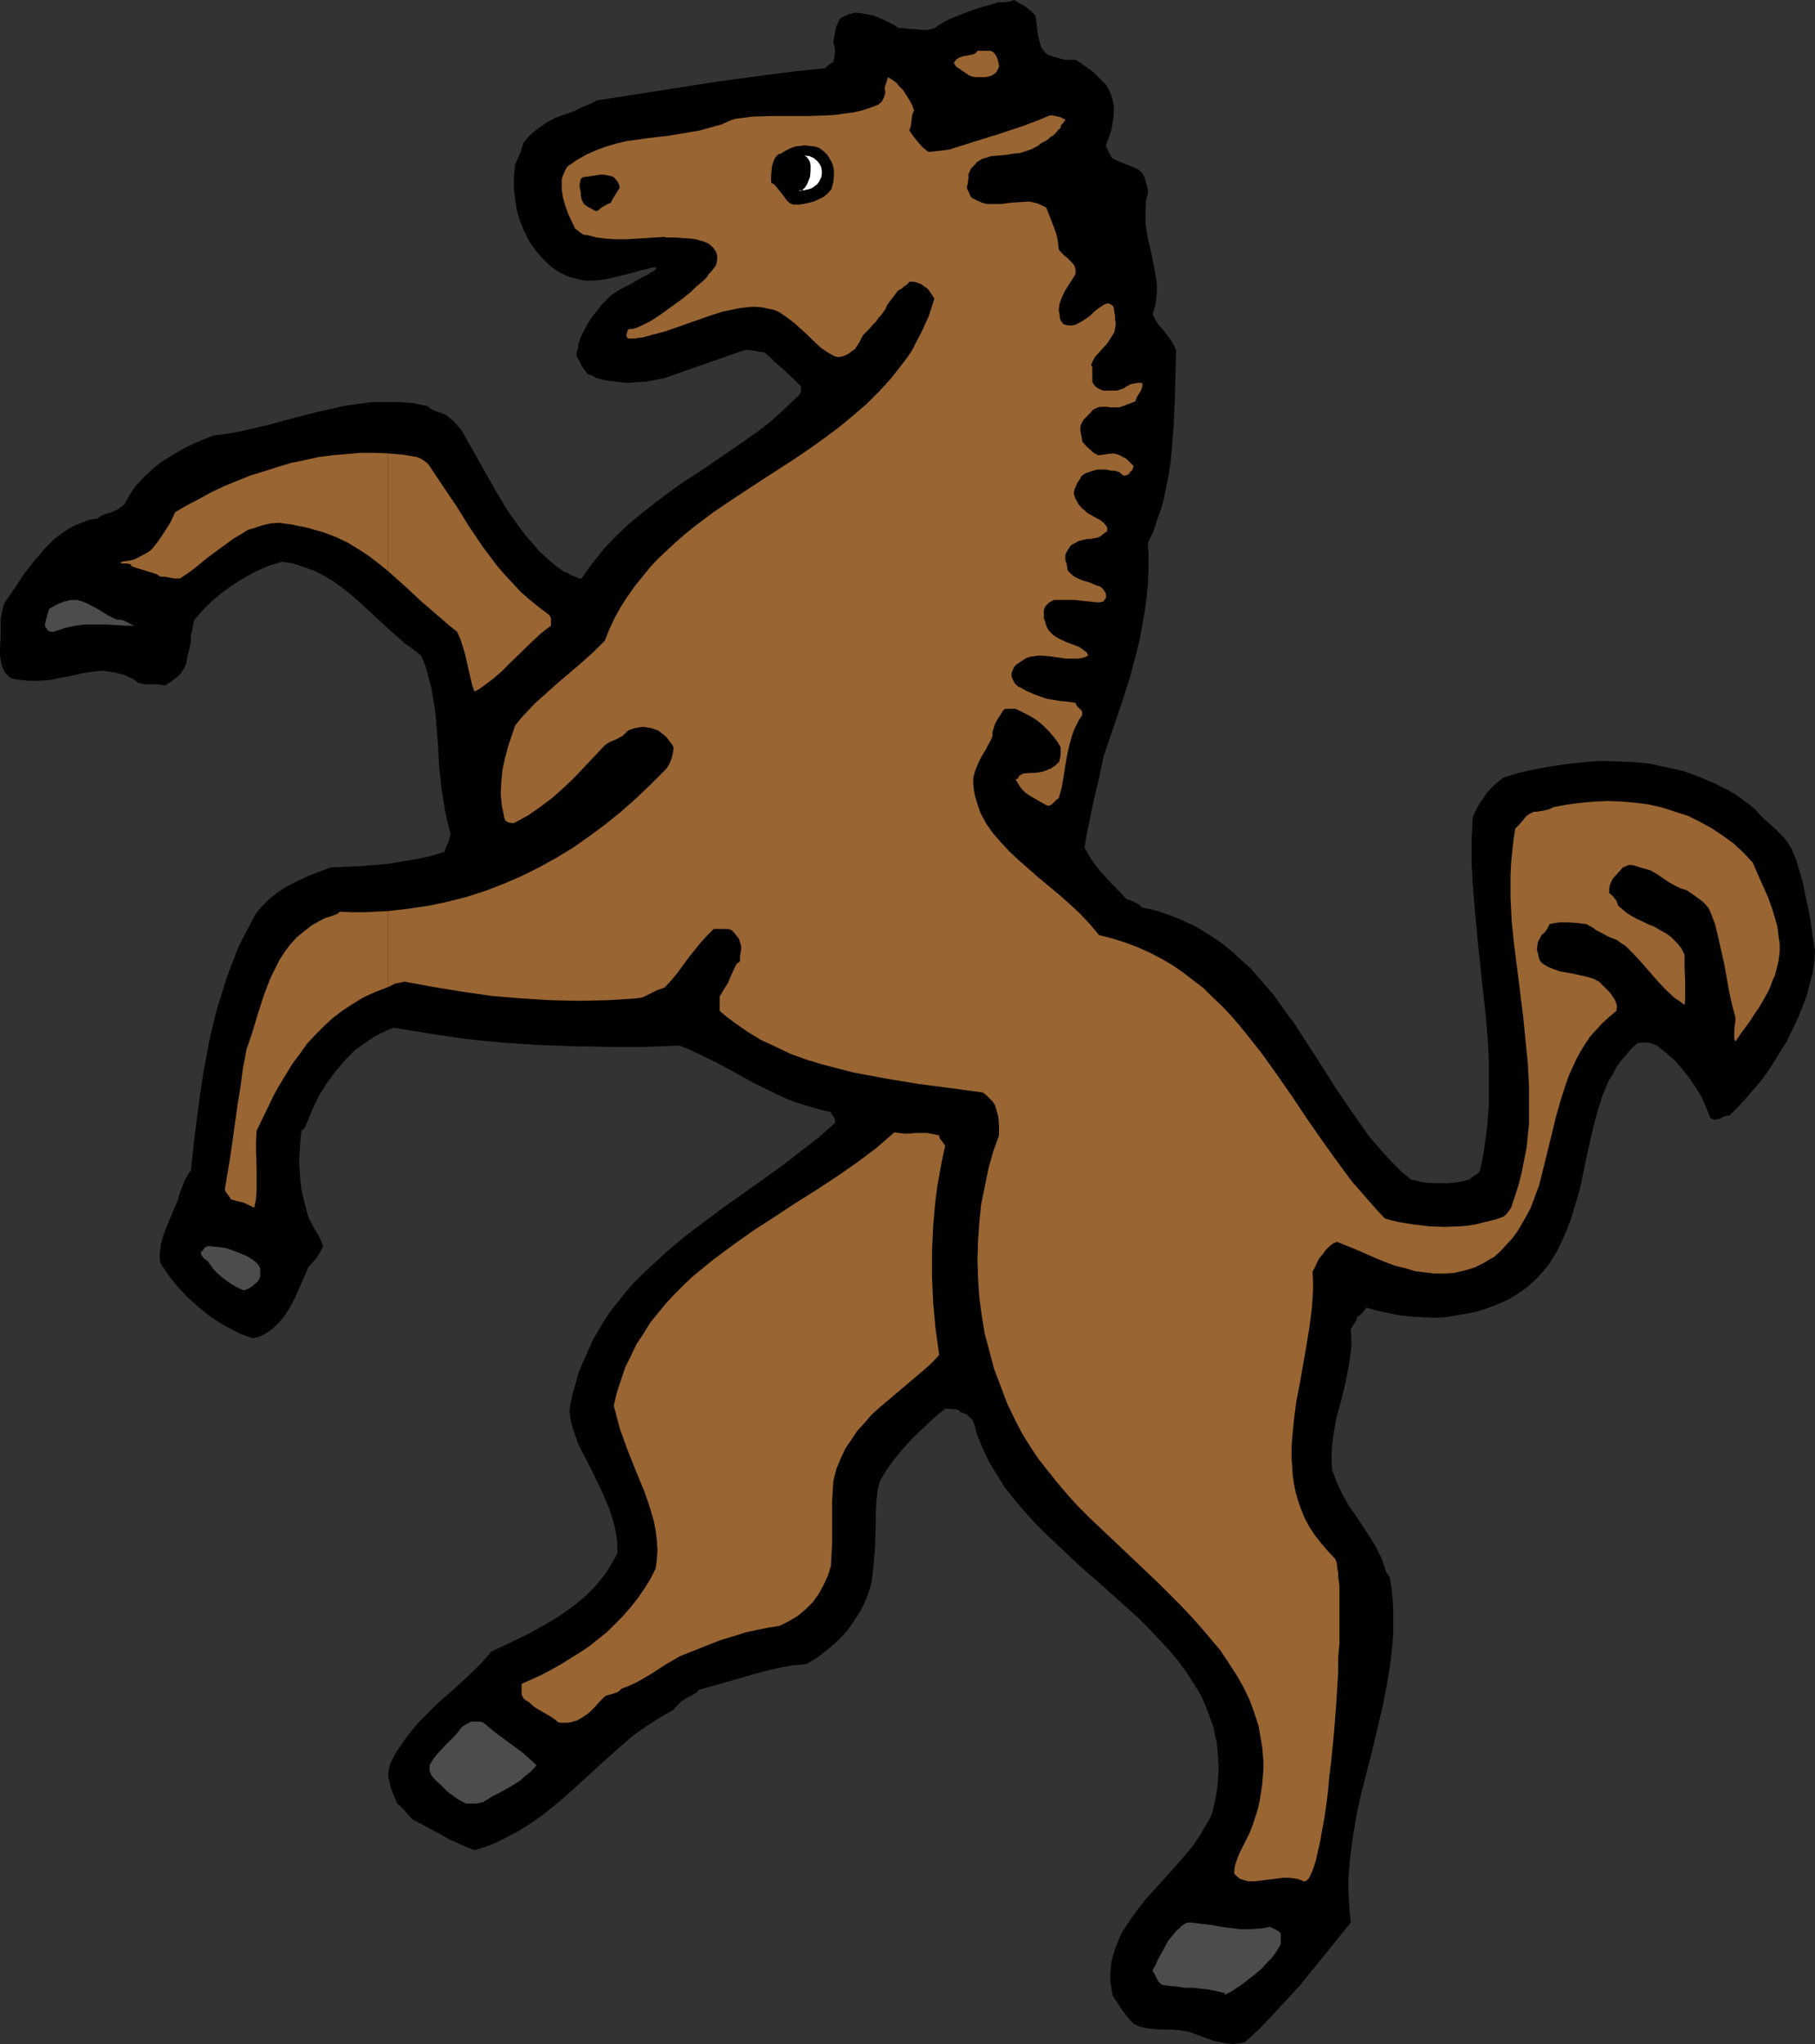 <?xml version="1.0" encoding="UTF-8" standalone="no"?>
<svg
   version="1.0"
   width="129.724mm"
   height="146.071mm"
   id="svg18"
   sodipodi:docname="Horse - Rampant 3.wmf"
   xmlns:inkscape="http://www.inkscape.org/namespaces/inkscape"
   xmlns:sodipodi="http://sodipodi.sourceforge.net/DTD/sodipodi-0.dtd"
   xmlns="http://www.w3.org/2000/svg"
   xmlns:svg="http://www.w3.org/2000/svg">
  <rect width="100%" height="100%" fill="#333333" stroke="none"/>
  <sodipodi:namedview
     id="namedview18"
     pagecolor="#ffffff"
     bordercolor="#000000"
     borderopacity="0.25"
     inkscape:showpageshadow="2"
     inkscape:pageopacity="0.0"
     inkscape:pagecheckerboard="0"
     inkscape:deskcolor="#d1d1d1"
     inkscape:document-units="mm" />
  <defs
     id="defs1">
    <pattern
       id="WMFhbasepattern"
       patternUnits="userSpaceOnUse"
       width="6"
       height="6"
       x="0"
       y="0" />
  </defs>
  <path
     style="fill:#000000;fill-opacity:1;fill-rule:evenodd;stroke:none"
     d="m 0.162,169.001 v 1.616 1.454 L 0,175.14 v 1.616 l 0.162,1.454 0.323,1.616 0.808,1.777 0.808,0.808 0.646,0.646 0.808,0.323 h 0.485 l 0.646,0.162 1.454,0.162 1.454,0.162 h 2.909 l 2.909,-0.162 2.909,-0.646 2.747,-0.485 2.747,-0.646 3.07,-0.485 2.909,-0.323 0.97,0.162 0.97,0.162 1.293,0.162 0.485,0.162 0.646,0.162 1.293,0.323 1.454,0.646 1.293,0.646 1.293,0.969 0.97,0.162 0.808,0.162 h 1.778 1.616 l 0.97,0.162 0.97,0.162 1.939,-1.293 1.616,-1.293 0.808,-0.808 0.485,-0.808 0.485,-0.808 0.323,-0.808 0.162,-0.808 0.162,-0.969 0.485,-2.1 0.485,-2.1 v -1.131 -0.969 l 0.162,-0.323 0.162,-0.323 0.162,-0.969 0.162,-1.131 0.323,-1.131 2.262,-2.585 2.424,-2.424 2.747,-2.262 2.909,-2.1 3.07,-1.939 3.232,-1.777 3.394,-1.454 3.555,-1.131 3.07,0.485 2.909,0.969 2.747,0.969 2.586,1.293 2.424,1.454 2.262,1.616 2.262,1.777 2.101,1.777 4.202,3.878 4.202,3.878 4.363,3.878 2.262,1.616 2.262,1.777 1.131,2.747 0.808,2.908 0.808,2.908 0.485,3.07 0.485,2.908 0.323,3.07 0.485,5.978 0.323,6.14 0.646,6.14 0.485,3.07 0.485,3.07 0.646,2.908 0.808,3.07 v 0.323 l -0.162,0.485 -0.323,1.454 -0.646,1.293 -0.485,1.454 -3.717,1.131 -3.717,0.808 -3.878,0.646 -3.878,0.646 -3.717,0.323 -3.878,0.323 -4.04,0.162 -3.878,0.162 -5.979,2.262 -2.747,1.293 -2.909,1.454 -2.586,1.616 -2.424,1.939 -1.131,1.131 -0.97,0.969 -1.131,1.293 -0.808,1.293 -2.101,4.039 -2.101,4.039 -1.616,4.201 -1.616,4.201 -1.293,4.201 -1.293,4.201 -1.131,4.362 -0.97,4.201 -0.808,4.362 -0.808,4.362 -1.293,8.725 -1.131,8.886 -0.97,8.886 -0.485,0.646 -0.323,0.485 -0.808,1.454 -0.646,1.616 -0.646,1.616 -0.646,2.262 -0.97,2.262 -0.97,2.262 -0.97,2.424 -0.97,2.424 -0.646,2.424 -0.162,1.293 -0.162,1.131 v 1.293 l 0.162,1.293 2.101,3.231 2.586,3.231 2.747,2.908 3.07,2.747 3.232,2.585 1.778,1.131 1.778,1.131 1.939,0.969 1.778,0.969 1.939,0.808 1.939,0.646 1.616,-0.323 1.454,-0.646 1.293,-0.808 1.293,-0.969 0.97,-0.969 1.131,-1.131 0.97,-1.293 0.97,-1.454 1.616,-2.908 1.293,-2.908 1.293,-2.908 1.131,-2.747 1.131,-1.293 1.293,-1.454 0.808,-1.454 0.485,-0.808 0.323,-0.808 -0.485,-1.293 -0.485,-1.131 -1.454,-2.424 -1.293,-2.424 -0.485,-1.293 -0.323,-1.293 -0.646,-2.585 -0.646,-2.585 -0.323,-2.747 -0.162,-2.585 -0.162,-2.747 0.162,-2.747 0.162,-2.585 0.323,-2.747 0.646,-0.485 0.323,-0.485 0.646,-1.454 0.646,-1.616 0.646,-1.616 1.778,-3.716 2.101,-3.393 2.424,-3.231 2.586,-3.07 1.293,-1.293 1.454,-1.454 1.616,-1.131 1.616,-1.131 1.616,-1.131 1.778,-0.969 1.778,-0.808 1.939,-0.808 9.858,1.616 9.858,1.454 9.696,0.969 9.858,0.646 9.534,0.323 9.534,0.162 h 9.534 l 9.373,-0.323 2.424,0.969 2.424,1.131 5.01,2.424 4.848,2.585 4.848,2.747 5.01,2.424 2.586,1.293 2.586,1.131 2.747,0.969 2.747,0.808 2.747,0.808 2.909,0.646 v 0.323 l 0.162,0.162 0.162,0.323 0.323,0.323 0.323,0.646 0.162,0.485 v 0.646 l -4.525,4.039 -4.848,3.716 -5.01,3.878 -5.171,3.716 -10.504,7.432 -5.171,3.878 -5.171,3.878 -4.848,4.039 -4.686,4.362 -2.262,2.1 -2.262,2.262 -2.101,2.424 -1.939,2.424 -1.939,2.424 -1.778,2.585 -1.616,2.747 -1.616,2.747 -1.293,2.908 -1.293,2.908 -1.293,3.07 -0.808,3.07 -0.646,2.1 -0.485,1.939 -0.323,1.616 -0.162,1.616 0.162,1.616 0.323,1.616 0.485,1.616 0.646,1.939 0.646,1.777 0.808,1.777 1.939,3.716 1.939,3.878 1.939,4.039 1.778,4.201 0.646,1.939 0.646,2.1 0.485,2.1 0.323,2.1 0.162,1.939 v 2.1 l -1.454,2.585 -1.454,2.424 -1.778,2.262 -1.778,2.1 -1.939,1.939 -2.101,1.777 -2.101,1.616 -2.262,1.616 -2.262,1.454 -2.424,1.454 -4.686,2.585 -5.01,2.424 -4.848,2.262 -1.616,1.939 -1.616,1.777 -3.717,3.555 -3.717,3.393 -3.717,3.231 -3.555,3.555 -1.778,1.777 -1.616,1.939 -1.616,2.1 -1.454,2.1 -1.454,2.1 -1.293,2.585 -0.323,1.131 -0.323,1.293 v 1.293 l 0.323,1.454 0.323,1.454 0.646,1.616 1.131,2.747 0.808,0.646 0.646,0.646 1.131,1.293 0.808,0.969 0.646,0.646 0.485,0.323 1.939,0.969 1.778,0.969 3.878,2.1 1.939,1.131 2.262,0.969 2.101,0.969 2.424,0.969 2.101,-0.646 1.939,-0.646 1.939,-0.808 1.939,-0.969 3.717,-1.939 3.394,-2.1 3.232,-2.262 3.232,-2.585 3.07,-2.585 3.07,-2.747 5.979,-5.493 3.07,-2.747 3.07,-2.747 3.232,-2.747 3.394,-2.424 3.555,-2.262 3.878,-2.262 0.97,-1.131 0.97,-0.969 0.97,-0.646 0.97,-0.646 0.485,-0.162 0.323,-0.162 0.808,-0.485 0.808,-0.485 0.485,-0.646 7.434,-2.1 7.272,-2.1 3.555,-0.969 3.555,-0.808 3.555,-0.646 3.555,-0.323 1.778,-0.969 1.778,-1.131 1.616,-1.293 1.616,-1.293 1.616,-1.454 1.454,-1.454 1.454,-1.616 1.293,-1.777 1.131,-1.777 1.131,-1.777 0.97,-1.939 0.808,-1.939 0.646,-1.939 0.485,-1.939 0.323,-2.262 0.162,-1.939 0.323,-3.231 0.162,-2.908 0.162,-5.978 v -2.747 l 0.162,-2.747 0.323,-2.747 0.646,-2.585 1.616,-2.747 1.939,-2.747 2.101,-2.585 2.262,-2.585 2.424,-2.424 2.424,-2.262 2.424,-2.262 2.424,-1.939 h 1.454 l 1.131,0.162 h 0.485 l 0.485,0.162 0.323,0.323 0.323,0.323 h 0.162 l 0.323,0.162 0.485,0.162 0.485,0.162 0.97,0.808 0.485,0.485 0.485,0.646 1.131,3.878 1.454,3.554 1.778,3.716 2.101,3.393 2.101,3.393 2.586,3.231 2.586,3.07 2.747,3.07 2.909,2.908 3.07,2.908 6.141,5.816 6.302,5.493 6.302,5.655 3.07,2.747 2.909,2.908 2.747,2.908 2.747,2.908 2.586,3.07 2.262,3.07 2.101,3.231 1.939,3.231 1.454,3.393 1.293,3.554 0.646,1.777 0.323,1.939 0.485,1.777 0.162,1.939 0.162,1.939 0.162,2.1 v 2.1 l -0.162,1.939 -0.162,2.262 -0.323,2.1 -0.485,2.262 -0.485,2.262 -0.646,1.616 -0.97,1.616 -1.778,3.07 -2.101,3.07 -2.424,2.908 -5.01,5.655 -5.01,5.493 -2.262,2.908 -2.101,2.908 -1.939,2.908 -0.808,1.616 -0.646,1.616 -0.646,1.616 -0.485,1.616 -0.485,1.777 -0.162,1.777 -0.162,1.777 v 1.777 l 0.323,1.939 0.323,1.939 1.131,1.777 1.293,1.939 1.454,1.939 0.808,0.969 0.97,0.969 0.97,0.485 0.808,0.323 2.101,0.485 1.939,0.162 2.101,0.162 h 2.262 l 2.101,0.162 2.262,0.323 1.131,0.323 1.131,0.485 3.232,1.131 1.616,0.646 1.778,0.323 1.616,0.323 1.778,0.162 1.616,-0.162 1.616,-0.323 3.878,-3.554 3.555,-3.716 3.717,-4.039 3.717,-4.039 6.949,-8.563 6.787,-8.402 -0.323,-3.07 -0.162,-2.908 -0.162,-3.07 v -2.908 l 0.485,-5.816 0.808,-5.816 0.97,-5.816 1.293,-5.816 2.909,-11.31 2.747,-11.633 1.131,-5.816 0.97,-5.816 0.646,-5.816 0.162,-2.908 v -2.908 -3.07 l -0.162,-2.908 -0.323,-3.07 -0.485,-2.908 -0.323,-0.323 -0.323,-0.485 -0.323,-0.485 -0.162,-0.646 -0.485,-1.454 -0.646,-1.777 -1.454,-2.908 -1.778,-2.908 -3.717,-5.655 -1.939,-2.747 -1.616,-2.908 -1.454,-3.07 -0.646,-1.777 -0.646,-1.616 -0.162,-2.424 v -2.424 l 0.162,-2.262 0.323,-2.424 0.808,-4.685 1.293,-4.685 1.131,-4.685 0.97,-4.847 0.323,-2.424 0.323,-2.424 v -2.424 l -0.162,-2.424 0.808,-1.293 0.646,-0.969 0.162,-0.485 v -0.323 l 0.162,-0.323 v 0 l 0.808,-0.485 0.646,-0.646 0.485,-0.646 0.485,-0.646 2.909,0.808 3.07,0.646 3.07,0.646 3.07,0.323 3.07,0.162 3.07,0.162 3.07,-0.162 2.909,-0.485 3.07,-0.485 2.909,-0.646 2.909,-0.969 2.909,-1.131 2.747,-1.293 2.586,-1.616 2.424,-1.777 2.262,-2.1 1.616,-1.777 1.454,-1.777 1.293,-1.939 1.131,-1.939 0.97,-1.939 0.97,-2.1 0.808,-1.939 0.808,-2.1 1.293,-4.201 1.293,-4.362 1.778,-8.563 0.97,-4.362 0.97,-4.201 1.131,-4.201 1.293,-4.039 0.808,-1.939 0.808,-1.939 1.131,-1.777 0.97,-1.939 1.131,-1.616 1.454,-1.616 1.454,-1.777 1.616,-1.454 0.808,-0.162 h 0.808 1.454 l 1.131,0.323 1.131,0.485 2.424,1.939 2.424,2.1 1.939,2.262 1.939,2.424 1.616,2.424 1.616,2.585 1.293,2.908 1.131,2.908 0.646,0.323 0.646,0.162 0.646,-0.162 0.646,-0.162 1.293,-0.646 0.646,-0.162 h 0.646 l 2.101,-2.1 1.939,-2.1 2.101,-2.424 2.101,-2.424 1.939,-2.585 1.778,-2.747 1.778,-2.908 1.778,-2.747 1.454,-3.07 1.454,-3.07 1.293,-3.07 1.131,-3.07 0.808,-3.07 0.808,-3.07 0.485,-3.231 0.162,-3.07 -0.646,-3.716 -0.485,-3.716 -0.646,-3.716 -0.808,-3.554 -0.646,-3.393 -0.97,-3.231 -0.97,-3.231 -1.293,-3.07 -0.97,-1.454 -0.97,-1.293 -1.131,-1.131 -1.293,-1.293 -2.747,-2.424 -1.293,-1.293 -1.293,-1.454 -1.778,-1.454 -1.778,-1.293 -1.778,-1.293 -1.939,-1.131 -1.939,-0.969 -1.939,-0.969 -4.202,-1.777 -4.04,-1.454 -4.363,-0.969 -4.363,-0.969 -4.525,-0.485 -4.363,-0.162 -4.525,-0.162 -4.525,0.323 -4.525,0.485 -4.363,0.646 -4.525,0.808 -4.363,0.969 -4.202,1.293 -1.616,1.293 -1.454,1.293 -1.293,1.454 -0.97,1.454 -0.97,1.293 -0.808,1.454 -0.646,1.293 -0.485,1.293 -0.323,6.14 v 5.978 l 0.323,5.978 0.485,5.978 1.131,11.956 1.293,11.956 0.646,5.978 0.485,5.816 0.323,5.978 v 5.978 5.816 l -0.485,5.978 -0.808,5.978 -0.485,2.908 -0.646,2.908 -0.323,0.485 -0.323,0.323 -0.808,0.485 -0.646,0.485 -0.808,0.646 -1.939,0.485 -1.939,0.323 -1.939,0.162 h -1.939 -1.778 l -2.101,-0.162 -1.939,-0.323 -2.101,-0.485 -2.586,-2.1 -2.262,-2.262 -2.262,-2.424 -4.202,-4.847 -1.939,-2.747 -3.717,-5.332 -3.717,-5.493 -3.555,-5.655 -3.555,-5.493 -3.555,-5.493 -3.878,-5.332 -1.939,-2.747 -2.101,-2.424 -2.101,-2.424 -2.101,-2.424 -2.424,-2.1 -2.424,-2.262 -2.586,-2.1 -2.586,-1.777 -2.747,-1.777 -2.909,-1.616 -3.232,-1.454 -3.232,-1.293 -3.394,-1.131 -3.717,-0.808 -0.646,-0.646 -0.808,-0.485 -0.646,-0.323 -0.646,-0.323 -0.485,-0.162 -0.485,-0.162 -0.323,-0.162 h -0.162 l -1.939,-2.1 -1.939,-1.939 -1.616,-1.777 -1.616,-1.777 -1.293,-1.616 -1.131,-1.616 -0.97,-1.616 -0.808,-1.454 0.485,-3.07 0.646,-3.07 1.293,-6.301 1.454,-6.14 0.646,-3.07 0.646,-3.07 2.424,-7.109 2.424,-7.109 2.262,-7.109 1.939,-7.271 0.808,-3.554 0.646,-3.716 0.646,-3.555 0.485,-3.716 0.323,-3.555 0.162,-3.716 v -3.554 l -0.162,-3.716 1.454,-2.908 0.97,-3.07 1.131,-3.07 0.808,-3.07 0.646,-3.231 0.646,-3.231 0.485,-3.231 0.323,-3.393 0.485,-6.463 0.323,-6.786 0.162,-6.624 0.162,-6.786 -0.485,-1.293 -0.646,-1.131 -1.778,-2.424 -1.939,-2.262 -0.808,-1.293 -0.646,-1.454 0.646,-2.1 0.323,-1.939 0.162,-2.1 v -1.939 l -0.323,-2.1 -0.323,-1.939 -0.808,-4.039 -0.97,-4.201 -0.323,-1.939 -0.323,-2.1 v -2.1 -2.1 l 0.162,-2.1 0.485,-2.1 V 51.379 l -0.162,-0.646 -0.323,-1.454 -0.485,-1.454 -0.323,-0.646 -0.323,-0.485 -0.808,-0.808 -0.97,-0.485 -1.939,-0.808 -2.101,-0.808 -1.131,-0.485 -0.97,-0.485 -0.162,-0.162 -0.162,-0.323 -0.323,-0.485 -0.323,-0.485 -0.485,-1.131 -0.323,-0.485 v -0.646 l 0.808,-2.1 0.646,-2.1 0.323,-1.939 0.323,-2.1 v -1.939 l -0.323,-1.939 -0.646,-1.939 -0.485,-0.969 -0.646,-1.131 -0.808,-0.808 -0.808,-0.808 -1.939,-1.939 -2.262,-1.616 -1.131,-0.808 -1.293,-0.808 h -2.747 l -1.454,-0.323 -1.616,-0.485 -1.454,-0.485 -0.808,-0.485 -0.485,-0.646 -0.646,-0.808 -0.323,-0.969 -0.323,-1.293 -0.323,-1.131 -0.323,-2.747 -0.162,-1.293 -0.162,-1.293 -1.293,-1.293 -1.454,-1.131 -1.454,-0.808 L 273.912,0 l -0.808,0.323 -0.808,0.162 -1.454,0.162 h -1.454 l -0.646,0.323 -0.646,0.162 -1.778,0.485 -1.778,0.485 -1.939,0.646 -2.101,0.808 -1.939,0.808 -2.101,0.808 -2.101,1.131 -1.939,1.293 -1.131,0.323 -1.131,0.162 h -1.293 l -1.293,-0.162 -2.424,-0.162 -1.131,-0.162 h -1.293 l -1.131,-0.808 -1.293,-0.646 -1.293,-0.646 -1.454,-0.646 -1.616,-0.646 -1.616,-0.323 -1.778,-0.323 -1.616,-0.162 -0.485,0.162 -0.485,0.162 h -0.485 l -0.323,0.162 v 0 0 l -0.162,0.162 -0.323,0.162 h -0.323 l -0.485,0.323 -0.485,0.162 -0.646,0.646 -0.323,0.808 -0.323,0.646 -0.323,0.808 -0.323,1.939 -0.162,0.969 -0.162,1.131 0.162,0.323 0.162,0.485 0.162,1.293 -0.162,1.454 -0.323,1.616 -0.485,0.162 -0.646,0.485 -0.646,0.485 -0.485,0.485 -7.757,0.808 -7.757,0.969 -15.352,2.1 -15.352,2.424 -15.514,2.424 -0.485,0.323 -0.646,0.323 -1.454,0.646 -1.616,0.646 -0.646,0.323 -0.808,0.485 -1.778,0.646 -1.939,0.646 -1.778,0.646 -1.778,0.969 -1.778,1.131 -1.778,1.293 -1.778,1.616 -1.454,1.777 -0.808,2.585 -0.323,0.646 -0.323,0.808 -0.323,0.808 -0.485,0.969 -0.323,3.07 v 3.231 l 0.323,3.07 0.485,2.908 0.808,2.908 1.131,2.747 1.293,2.585 1.616,2.424 1.778,2.1 1.939,1.939 0.97,0.808 1.131,0.808 1.131,0.646 1.293,0.646 1.131,0.485 1.293,0.323 1.293,0.323 1.454,0.323 h 1.293 1.454 l 1.454,-0.162 1.454,-0.162 4.04,-0.969 1.939,-0.485 1.939,-0.485 1.616,-0.485 1.454,-0.323 1.131,-0.323 0.97,-0.162 h 0.485 l 0.162,0.162 v 0 0.162 l -0.162,0.162 -0.323,0.323 -0.485,0.323 -0.646,0.323 -0.646,0.485 -0.97,0.485 -0.97,0.485 -1.131,0.646 -1.293,0.808 -1.616,0.808 -1.616,0.808 -0.97,0.646 -0.97,0.646 -0.97,0.808 -0.97,0.969 -1.131,1.131 -0.808,1.131 -1.939,2.424 -1.616,2.747 -0.646,1.293 -0.646,1.454 -0.485,1.293 -0.162,1.293 -0.323,1.131 v 1.131 l 0.808,1.293 0.485,1.131 0.646,0.969 0.485,0.646 0.485,0.646 1.293,0.485 1.131,0.646 1.293,0.323 1.293,0.323 2.747,0.323 2.747,0.323 2.586,-0.162 2.747,-0.162 2.586,-0.485 2.424,-0.485 21.17,-7.432 0.808,-0.162 h 0.646 l 1.454,0.162 1.454,0.323 1.454,0.162 1.293,1.131 1.293,1.293 2.424,2.1 2.424,2.262 2.424,2.424 v 0.646 0.808 l -0.485,0.808 -0.162,0.323 -0.485,0.323 -3.394,3.231 -3.394,3.07 -3.717,2.908 -3.878,2.747 -7.757,5.332 -4.04,2.747 -4.04,2.585 -3.878,2.747 -3.878,2.908 -3.717,2.908 -3.717,3.07 -3.555,3.393 -3.232,3.393 -3.07,3.878 -1.454,1.939 -1.454,2.1 h -0.646 l -0.646,-0.323 -1.293,-0.485 -1.131,-0.646 -0.485,-0.162 -0.485,-0.162 -2.424,-1.777 -2.262,-1.939 -2.101,-1.939 -1.939,-2.262 -1.939,-2.262 -1.778,-2.424 -1.778,-2.424 -1.616,-2.424 -3.07,-5.17 -2.909,-5.17 -2.909,-5.17 -2.909,-5.17 -0.485,-0.646 -0.646,-0.646 -0.808,-0.969 -0.485,-0.485 -0.646,-0.485 -0.646,-0.646 -0.808,-0.485 -0.808,-0.323 -0.97,-0.323 -1.616,-0.646 -0.808,-0.485 -0.485,-0.485 -3.878,-0.808 -3.717,-0.323 h -3.717 -3.555 l -3.717,0.485 -3.555,0.485 -3.555,0.808 -3.717,0.808 -6.949,1.777 -7.11,1.939 -7.11,1.616 -3.555,0.646 -3.717,0.485 -3.717,1.454 -3.555,1.616 -3.394,1.939 -3.394,2.1 -1.454,1.131 -1.454,1.293 -1.454,1.293 -1.293,1.454 -1.293,1.293 -1.131,1.616 -0.97,1.616 -0.97,1.777 -0.808,0.646 -0.808,0.646 -1.778,0.808 -2.101,0.646 -0.97,0.485 -0.97,0.646 -2.101,0.323 -2.101,0.808 -1.939,0.808 -1.778,0.969 -1.616,1.131 -1.778,1.293 -1.454,1.454 -1.616,1.616 -1.293,1.616 -1.454,1.616 -2.747,3.555 -2.424,3.716 -2.586,3.716 -0.485,1.454 -0.323,1.454 -0.323,1.616 z"
     id="path1" />
  <path
     style="fill:#996532;fill-opacity:1;fill-rule:evenodd;stroke:none"
     d="m 480.759,257.055 v -2.1 l -0.323,-2.262 -0.323,-2.424 -0.646,-2.424 -0.808,-2.585 -0.97,-2.747 -1.293,-2.908 -1.454,-3.231 -1.454,-3.393 -2.586,-2.747 -2.586,-2.424 -2.909,-2.1 -2.909,-1.939 -3.232,-1.777 -3.232,-1.616 -3.555,-1.131 -3.394,-1.131 -3.555,-0.808 -3.717,-0.485 -3.717,-0.323 -3.717,-0.162 -3.555,0.162 -3.717,0.323 -3.717,0.485 -3.555,0.646 -1.454,0.646 -1.293,0.323 -0.97,0.162 -0.97,0.162 h -0.808 l -0.646,0.323 -0.646,0.323 -0.646,0.485 -0.323,0.323 -0.162,0.162 -0.323,0.485 -0.323,0.323 -0.808,0.969 -0.485,0.485 -0.646,0.646 -0.485,3.07 -0.323,3.07 -0.323,3.07 -0.162,3.231 v 3.07 3.231 l 0.323,6.301 0.646,6.301 0.808,6.301 0.808,6.463 0.808,6.463 0.646,6.463 0.646,6.463 0.323,6.463 v 6.463 3.231 l -0.323,3.231 -0.323,3.231 -0.646,3.231 -0.646,3.393 -0.808,3.231 -0.97,3.07 -1.131,3.393 -0.323,0.485 -0.485,0.646 -0.485,0.646 -0.808,0.646 -1.778,0.646 -1.939,0.485 -1.939,0.485 -1.939,0.485 -2.101,0.323 -1.939,0.162 -4.202,0.162 -4.202,-0.162 -4.202,-0.485 -4.04,-0.646 -1.939,-0.485 -1.778,-0.485 -2.262,-2.424 -2.262,-2.585 -2.262,-2.585 -2.262,-2.585 -4.04,-5.493 -4.04,-5.655 -4.04,-5.816 -3.878,-5.816 -4.04,-5.816 -4.04,-5.655 -4.202,-5.332 -2.101,-2.585 -2.262,-2.585 -2.424,-2.585 -2.424,-2.262 -2.424,-2.424 -2.747,-2.1 -2.747,-2.1 -2.747,-1.939 -3.07,-1.777 -3.07,-1.616 -3.232,-1.454 -3.394,-1.293 -3.555,-1.131 -3.717,-0.969 -2.424,-2.908 -2.586,-2.747 -2.747,-2.585 -2.909,-2.585 -5.656,-4.685 -2.747,-2.424 -2.586,-2.262 -2.586,-2.424 -2.262,-2.424 -2.101,-2.424 -1.939,-2.747 -0.646,-1.293 -0.808,-1.454 -0.485,-1.454 -0.485,-1.454 -0.485,-1.616 -0.323,-1.616 -0.162,-1.616 v -1.777 l 0.485,-1.777 0.646,-1.616 0.646,-1.454 0.808,-1.454 0.808,-1.293 0.646,-1.293 0.646,-1.131 0.485,-1.131 v -1.131 l 0.323,-0.969 0.323,-1.131 0.485,-0.969 1.131,-1.777 0.485,-0.808 0.646,-0.646 h 2.909 l 1.939,0.969 1.939,0.969 1.778,1.131 1.616,1.293 1.454,1.454 1.293,1.454 1.131,1.454 0.97,1.616 v 1.939 l -0.162,1.131 -0.323,1.131 h -0.162 l -0.162,0.162 -0.646,0.646 -0.808,0.485 -0.323,0.323 h -0.323 l -0.97,0.485 -0.97,0.323 -0.97,0.162 -0.97,0.162 h -1.131 l -2.101,0.162 -0.97,0.485 -0.323,0.323 -0.162,0.323 v 0.162 l -0.162,0.162 h -0.162 l -0.323,0.162 0.808,1.454 0.808,1.131 0.97,0.969 1.131,0.808 2.262,1.293 2.262,1.293 0.485,0.162 0.646,-0.162 0.323,-0.162 0.323,-0.323 0.808,-0.808 0.808,-0.646 0.808,-2.908 0.485,-2.908 0.485,-3.07 0.485,-2.747 0.646,-2.908 0.808,-2.747 0.485,-1.293 0.646,-1.293 0.646,-1.293 0.808,-1.131 v -0.646 -0.485 l -0.323,-0.323 -0.323,-0.323 -0.646,-0.646 -0.323,-0.485 -0.162,-0.485 -2.101,-0.323 -1.939,-0.162 -1.939,-0.323 -1.939,-0.323 -1.778,-0.646 -1.778,-0.646 -1.778,-0.808 -1.778,-0.969 -0.646,-0.323 -0.646,-0.646 -0.485,-0.808 -0.485,-1.131 v -0.485 -0.485 l 0.485,-1.131 0.323,-0.646 0.485,-0.485 0.485,-0.323 0.485,-0.323 0.97,-0.646 0.808,-0.485 0.97,-0.323 1.131,-0.162 0.97,-0.162 h 0.97 l 2.101,0.162 2.262,0.323 2.262,0.323 h 2.101 1.131 l 1.131,-0.162 v 0 l 0.485,-0.162 0.485,-0.162 0.646,-0.323 -0.323,-0.808 -0.646,-0.485 -0.646,-0.485 -0.646,-0.485 -1.616,-0.646 -1.778,-0.646 -1.778,-0.808 -1.454,-0.808 -0.808,-0.646 -0.646,-0.646 -0.485,-0.646 -0.485,-0.969 v -0.162 l -0.162,-0.323 -0.162,-0.646 -0.323,-0.808 v -0.969 -1.293 l 0.162,-0.485 0.323,-0.646 0.485,-0.485 0.485,-0.485 0.646,-0.323 0.646,-0.323 h 2.747 2.909 l 2.909,0.323 3.07,0.323 h 0.646 l 0.808,-0.162 0.323,-0.162 0.323,-0.485 0.323,-0.485 v -0.646 l -0.162,-0.646 -0.485,-0.808 -0.646,-0.646 -0.485,-0.323 -0.646,-0.162 -1.939,-0.808 -2.101,-0.646 -1.131,-0.485 -0.97,-0.485 -0.97,-0.808 -0.808,-0.808 -0.162,-0.969 -0.162,-0.969 -0.323,-0.808 v -0.969 -0.323 -0.323 l 0.323,-0.646 0.485,-0.808 0.323,-0.485 0.323,-0.485 0.485,-0.323 0.646,-0.323 0.808,-0.485 0.485,-0.162 0.646,-0.162 0.646,-0.162 0.808,-0.162 h 0.808 l 0.808,-0.162 0.97,-0.162 0.808,-0.323 0.808,-0.646 0.808,-0.646 h 0.162 l 0.162,-0.162 v -0.485 -0.485 l -0.323,-0.485 -0.646,-0.808 -0.808,-0.646 -1.454,-0.808 -1.454,-0.808 -0.808,-0.485 -0.646,-0.646 -0.808,-0.646 -0.808,-0.969 -0.808,-1.454 -0.485,-1.454 0.162,-0.969 0.323,-0.808 0.485,-1.131 0.808,-1.131 0.162,-0.485 0.323,-0.323 0.485,-0.323 0.485,-0.323 1.454,-0.485 1.616,-0.485 h 2.424 l 0.808,0.162 0.646,0.162 h 0.97 l 0.97,0.323 h 0.162 l 0.323,0.323 0.162,0.162 0.646,0.485 h 0.485 l 0.485,-0.162 0.646,-0.323 0.162,-0.485 0.485,-0.323 0.323,-0.646 0.162,-0.646 -0.646,-0.646 -0.646,-0.646 -0.646,-0.646 -0.323,-0.162 -0.646,-0.323 -0.808,-0.485 -0.97,-0.323 -0.808,-0.162 -1.616,0.162 -0.808,0.162 -1.454,0.162 h -0.323 l -0.485,-0.323 -0.646,-0.323 -0.485,-0.485 -1.293,-1.131 -1.293,-1.454 v -0.485 l -0.162,-0.808 -0.162,-0.808 -0.162,-0.808 v -0.808 l 0.162,-0.808 0.323,-0.646 0.323,-0.646 0.97,-0.969 1.131,-1.131 0.323,-0.485 0.485,-0.323 0.97,-0.485 1.131,-0.162 h 1.131 l 1.131,0.162 h 1.293 1.131 l 0.97,-0.323 3.394,-1.293 0.162,-0.646 0.323,-0.646 0.808,-1.293 0.323,-0.646 0.162,-0.485 0.162,-0.646 -0.162,-0.646 h -1.131 l -0.808,0.162 -0.97,0.162 -0.646,0.323 -0.646,0.323 -0.646,0.485 -0.97,0.323 -0.97,0.323 h -1.131 -1.454 -1.131 l -1.131,-0.485 -0.485,-0.323 -0.485,-0.323 -0.485,-0.646 -0.323,-0.646 v -0.808 -0.808 -1.454 -0.808 l -0.323,-0.646 0.485,-1.131 0.646,-1.131 1.616,-1.777 1.616,-1.777 0.646,-0.969 0.808,-1.293 0.485,-0.808 0.162,-0.969 0.162,-0.808 v -0.808 l -0.162,-0.808 v -0.969 l -0.323,-1.777 v -0.485 l -0.323,-0.485 -0.485,-0.323 -0.323,-0.162 -0.485,-0.162 -0.97,0.323 -0.97,0.646 -0.97,0.646 -0.97,0.808 -0.97,0.969 -1.131,0.808 -1.293,0.808 -1.454,0.808 v 0 h -0.162 l -0.808,0.162 h -0.97 l -0.808,-0.162 -0.485,-0.162 -0.323,-0.323 -0.323,-0.485 -0.323,-0.646 -0.162,-1.454 -0.162,-0.646 v -0.485 l 0.162,-1.293 0.485,-1.454 0.485,-1.131 0.646,-1.293 1.454,-2.262 1.293,-2.1 v -1.293 l -0.323,-0.969 -0.646,-0.808 -0.646,-0.646 -0.646,-0.646 -0.808,-0.646 -0.808,-0.808 -0.646,-0.808 -0.162,-1.293 -0.162,-1.293 -0.323,-1.454 -0.485,-1.454 -1.131,-2.908 -1.131,-2.908 -1.293,-0.646 -1.131,-0.485 -1.293,-0.323 -1.131,-0.162 -2.424,0.162 -2.424,0.162 -2.424,0.323 h -2.586 -1.293 l -1.293,-0.323 -1.131,-0.485 -1.293,-0.646 -0.323,-0.162 -0.323,-0.323 -0.323,-0.646 -0.323,-0.808 -0.485,-0.969 0.162,-0.646 0.162,-0.646 0.162,-1.616 v -0.808 l 0.323,-0.646 0.323,-0.808 0.646,-0.646 0.485,-0.485 0.485,-0.646 0.808,-0.485 0.485,-0.323 0.485,-0.162 2.101,-0.646 1.939,-0.162 1.939,-0.162 1.939,-0.323 1.939,-0.162 1.939,-0.646 0.97,-0.323 0.97,-0.485 0.97,-0.485 0.97,-0.808 0.97,-0.485 0.808,-0.485 0.646,-0.646 0.646,-0.323 0.97,-0.969 0.485,-0.646 0.646,-0.485 v -0.485 l 0.162,-0.323 0.485,-0.485 0.323,-0.485 0.323,-0.485 -0.646,-0.323 -0.646,-0.323 -1.293,-0.323 -0.97,-0.162 h -0.646 l -3.555,1.454 -3.394,1.293 -6.787,2.262 -6.787,2.1 -6.626,2.1 -1.131,0.162 -1.454,0.162 -1.454,0.162 -1.616,0.162 -1.616,-1.293 -1.293,-1.454 -1.131,-1.454 -1.131,-1.616 0.323,-0.808 0.162,-0.808 0.162,-1.454 0.162,-1.131 0.162,-0.485 0.323,-0.646 -0.485,-1.454 -0.808,-1.454 -0.808,-1.293 -0.808,-1.293 -0.97,-0.969 -0.97,-1.131 -1.131,-0.808 -1.131,-0.646 -0.162,0.808 -0.323,0.969 -0.323,0.969 v 0.646 l 0.162,0.646 -0.162,0.808 -0.323,0.808 -0.485,0.969 -0.97,0.808 -2.101,0.808 -2.424,0.808 -2.262,0.485 -2.424,0.323 -2.262,0.323 -2.424,0.162 -5.01,0.162 h -10.019 l -5.01,0.162 -2.586,0.323 -2.424,0.323 v 51.379 l 1.616,-0.323 1.454,-0.162 1.616,-0.162 h 1.454 l 1.616,0.162 1.454,0.323 1.616,0.323 1.454,0.646 2.101,1.454 2.101,1.616 3.717,3.393 1.616,1.616 1.778,1.616 1.939,1.293 1.778,0.969 0.97,0.162 0.97,-0.162 0.808,-0.323 0.97,-0.485 0.808,-0.646 0.808,-0.485 0.485,-0.808 0.485,-0.646 1.293,-2.424 1.616,-1.616 0.808,-0.969 1.131,-1.131 0.485,-0.808 0.646,-0.646 1.293,-1.777 0.485,-1.131 0.808,-1.131 0.646,-0.808 0.485,-0.646 0.485,-0.646 0.485,-0.646 1.131,-0.646 0.485,-0.485 0.485,-0.323 0.485,-0.323 0.485,-0.646 h 1.293 l 0.97,0.323 0.97,0.323 0.808,0.646 0.808,0.485 0.646,0.808 0.646,0.969 0.646,0.969 -0.808,2.585 -0.808,2.424 -2.101,4.524 -1.131,2.1 -1.131,2.262 -1.293,1.939 -1.454,1.939 -2.909,3.716 -3.232,3.555 -3.394,3.393 -3.555,3.07 -3.717,3.07 -3.878,2.908 -4.04,2.908 -4.04,2.747 -8.242,5.332 -4.202,2.747 -4.202,2.747 v 117.299 l 0.646,0.808 0.646,0.808 0.323,0.969 0.323,0.969 v 0.808 l -0.162,1.131 -0.162,0.969 v 1.293 l -0.646,0.485 -0.323,0.323 -0.323,0.646 -0.323,0.646 v 14.38 l 3.717,2.585 3.717,2.262 3.878,1.777 4.04,1.939 4.04,1.454 4.202,1.293 4.363,1.131 4.363,1.131 4.363,0.808 4.363,0.808 8.726,1.454 8.726,1.131 8.403,1.131 h 0.162 l 0.323,0.162 0.808,0.646 0.808,0.808 0.808,0.808 0.646,0.969 0.323,0.969 0.323,1.131 0.323,1.293 0.162,2.424 v 2.424 l -1.616,4.524 -1.293,4.685 -0.97,4.847 -0.97,4.685 -0.485,5.009 -0.323,4.847 -0.162,5.009 0.162,5.009 0.323,5.009 0.646,4.847 0.808,5.009 1.293,4.847 1.293,4.847 1.778,4.685 1.778,4.685 2.262,4.685 1.778,3.393 2.101,3.393 2.262,3.393 2.424,3.07 2.586,3.231 2.747,3.231 2.747,3.07 3.07,3.07 6.141,5.816 6.302,5.978 6.302,5.978 5.979,5.978 2.909,3.07 2.747,3.07 2.586,3.07 2.586,3.07 2.262,3.393 2.101,3.231 1.939,3.393 1.616,3.393 1.293,3.554 1.131,3.555 0.646,3.716 0.323,1.939 0.162,1.939 0.162,1.939 v 2.1 l -0.162,1.939 -0.162,2.1 -0.323,2.1 -0.323,2.1 -0.485,2.262 -0.646,2.1 -0.808,2.424 -0.808,2.1 -0.97,1.939 -0.97,1.939 -0.97,1.939 -0.646,1.777 -0.485,1.616 -0.162,1.777 0.808,0.808 0.808,0.646 0.97,0.323 1.131,0.323 h 1.131 0.97 l 2.424,-0.323 2.586,-0.323 2.586,-0.323 h 1.293 l 1.293,0.162 1.131,0.162 1.293,0.485 0.323,0.162 h 0.162 0.323 l 0.323,-0.162 0.323,-0.323 0.323,-0.323 0.323,-0.646 0.323,-0.646 0.323,-0.808 0.323,-0.808 0.646,-2.1 0.485,-2.262 0.646,-2.747 0.485,-2.908 0.646,-3.393 0.485,-3.393 0.485,-3.716 0.323,-3.878 0.485,-3.878 0.808,-8.078 0.646,-8.402 0.485,-8.078 v -3.878 l 0.323,-3.716 v -3.716 -3.393 -3.231 -2.908 -2.585 l -0.323,-2.262 v -0.969 l -0.162,-0.969 -0.162,-0.808 v -0.646 l -0.162,-0.646 -0.162,-0.485 -0.162,-0.323 -0.323,-0.323 -1.939,-2.1 -1.778,-2.1 -1.616,-2.1 -1.454,-2.262 -1.131,-2.1 -0.97,-2.424 -0.808,-2.262 -0.646,-2.262 -0.485,-2.424 -0.323,-2.262 -0.162,-2.424 -0.162,-2.424 v -2.585 l 0.162,-2.424 0.485,-5.009 0.646,-5.009 0.97,-5.009 1.778,-10.179 0.808,-5.009 0.646,-5.009 0.323,-5.009 v -2.424 l -0.162,-2.424 0.646,-1.131 0.485,-1.131 0.646,-1.293 0.97,-1.131 0.808,-1.131 0.97,-0.969 0.97,-0.808 1.131,-0.485 5.171,2.1 5.171,2.262 2.747,1.131 2.586,0.969 2.747,0.646 2.586,0.808 2.586,0.323 2.747,0.323 h 2.747 l 2.586,-0.162 2.747,-0.646 2.747,-0.808 2.586,-1.293 1.293,-0.808 1.454,-0.808 1.778,-1.616 1.616,-1.777 1.616,-1.777 1.293,-1.777 1.131,-1.939 1.131,-1.939 1.131,-2.1 0.808,-2.1 1.616,-4.362 1.131,-4.524 2.262,-9.209 1.131,-4.685 1.293,-4.524 1.454,-4.524 0.808,-2.262 0.97,-2.1 0.97,-2.1 1.131,-2.1 1.293,-2.1 1.293,-1.939 1.616,-1.777 1.616,-1.777 1.939,-1.777 1.939,-1.616 0.162,-1.293 -0.323,-1.131 -0.485,-0.969 -0.646,-0.969 -0.808,-0.969 -1.778,-1.777 -0.808,-0.808 -1.616,-0.808 -1.616,-0.485 -3.555,-0.808 -3.717,-0.646 -1.778,-0.646 -1.616,-0.646 -0.485,-0.323 -0.646,-0.323 -0.323,-0.323 -0.485,-0.485 -0.323,-0.646 -0.162,-0.646 -0.162,-0.808 -0.323,-0.969 0.162,-1.131 0.162,-1.131 0.485,-0.808 0.485,-0.969 0.808,-0.646 0.485,-0.646 0.485,-0.808 0.323,-0.808 1.454,-0.323 1.293,-0.162 h 1.293 1.293 l 2.262,0.162 2.424,0.323 1.778,0.969 0.808,0.646 0.97,0.485 2.101,1.131 1.131,0.485 1.293,0.485 1.131,0.808 1.293,0.808 2.101,2.1 2.101,2.262 4.363,5.009 2.262,2.424 2.424,2.262 1.454,0.969 1.293,0.969 0.162,-1.616 v -1.616 -3.231 l -0.162,-3.555 v -3.554 l -0.808,-1.616 -0.97,-1.293 -0.97,-0.969 -0.97,-0.969 -1.131,-0.808 -1.131,-0.646 -2.262,-1.293 -1.293,-0.485 -1.293,-0.646 -2.424,-1.131 -1.131,-0.646 -1.293,-0.808 -1.131,-0.969 -1.131,-0.969 -0.323,-0.969 -0.485,-0.808 -0.646,-0.808 -0.97,-0.808 v -1.131 l 0.162,-0.969 0.323,-0.808 0.485,-0.969 2.747,-3.07 0.808,-0.323 0.808,-0.323 h 0.646 l 0.808,0.162 1.454,0.485 1.778,0.485 1.131,0.323 1.131,0.646 1.293,0.808 1.131,0.808 1.454,0.969 1.454,0.808 1.616,0.808 1.616,0.485 1.939,1.293 1.778,1.293 0.808,0.646 0.808,0.808 0.646,0.808 0.485,0.969 1.293,3.393 0.808,3.393 0.808,3.554 0.808,3.555 1.293,7.271 0.808,3.716 0.97,3.716 v 0.969 l -0.162,0.969 -0.162,1.777 v 1.454 0.646 l 0.323,0.646 1.454,-2.1 1.293,-1.777 1.293,-1.777 1.131,-1.777 1.131,-1.616 0.97,-1.616 0.808,-1.454 0.808,-1.454 0.646,-1.454 0.485,-1.454 0.646,-1.293 0.323,-1.293 0.646,-2.585 z"
     id="path2" />
  <path
     style="fill:#996532;fill-opacity:1;fill-rule:evenodd;stroke:none"
     d="m 198.283,336.062 v 105.666 0.162 l 3.07,-0.969 2.909,-0.646 3.232,-0.646 3.07,-0.485 1.293,-0.646 1.293,-0.646 2.424,-1.454 2.101,-1.777 1.939,-1.939 1.616,-2.262 1.293,-2.424 1.131,-2.424 0.808,-2.585 0.162,-3.231 0.162,-2.908 v -5.978 -5.493 l 0.162,-2.747 0.162,-2.585 0.808,-3.231 1.131,-2.747 1.293,-2.747 1.616,-2.424 1.616,-2.424 1.939,-2.1 1.778,-2.1 2.101,-1.939 4.202,-3.554 4.202,-3.555 4.202,-3.554 1.939,-1.777 1.778,-1.939 -0.97,-6.947 -0.646,-6.947 -0.323,-7.109 v -6.947 l 0.323,-7.109 0.323,-3.554 0.323,-3.555 0.485,-3.554 0.646,-3.555 0.646,-3.554 0.808,-3.716 -0.485,-0.646 -0.97,-1.293 -0.162,-0.485 v -0.323 l -1.616,-0.323 -1.616,-0.323 h -3.232 l -1.454,0.162 h -1.454 l -1.454,-0.162 -1.293,-0.162 -2.424,2.1 -2.424,2.1 -5.171,3.878 -5.333,3.716 -5.656,3.716 -5.656,3.554 -5.656,3.716 -5.494,3.554 z"
     id="path3" />
  <path
     style="fill:#996532;fill-opacity:1;fill-rule:evenodd;stroke:none"
     d="m 259.853,19.065 1.939,1.293 0.808,0.323 0.97,0.162 h 1.616 0.97 l 0.808,-0.162 0.646,-0.162 0.646,-0.323 0.485,-0.323 0.485,-0.485 0.323,-0.646 0.323,-0.808 -0.162,-1.131 -0.323,-1.131 -0.323,-0.646 -0.323,-0.485 -0.485,-0.485 -0.646,-0.323 h -3.555 l -0.485,0.646 -0.808,0.323 -1.616,0.323 -0.97,0.162 -0.97,0.323 -0.808,0.485 -0.646,0.808 v 0.323 l 0.162,0.323 0.485,0.646 0.808,0.485 z"
     id="path4" />
  <path
     style="fill:#996532;fill-opacity:1;fill-rule:evenodd;stroke:none"
     d="m 198.283,83.531 v -51.379 l -0.162,0.162 h -0.323 l -2.909,1.293 -2.909,0.808 -2.909,0.808 -2.747,0.485 -5.818,0.969 -2.909,0.323 -2.747,0.323 -5.656,0.808 -2.747,0.646 -2.747,0.808 -2.586,0.969 -2.586,1.131 -2.586,1.454 -2.586,1.777 -0.646,0.969 -0.323,0.808 -0.485,1.131 -0.162,0.969 v 1.131 1.131 l 0.323,2.262 0.646,2.262 0.808,2.262 0.97,2.1 0.97,1.939 h 0.162 l 0.162,0.162 0.808,0.646 0.97,0.646 0.646,0.162 h 0.485 l 1.293,0.323 1.131,0.323 2.586,0.323 2.747,0.162 h 2.747 l 5.333,-0.323 2.586,-0.162 2.424,-0.162 0.323,0.162 h 0.646 1.778 l 2.101,0.162 2.424,0.162 1.131,0.162 1.131,0.323 1.131,0.323 1.131,0.485 0.808,0.646 0.646,0.646 0.646,0.969 0.323,1.131 v 0.808 l -0.162,0.969 -0.162,0.646 -0.323,0.485 -0.485,0.646 -0.485,0.646 -0.646,0.646 -0.323,0.485 -0.323,0.485 -0.808,0.808 -0.97,0.808 -1.131,0.969 -1.131,1.131 -2.586,2.1 -2.909,2.1 -2.909,2.1 -1.454,0.969 -1.293,0.808 -1.293,0.646 -1.293,0.646 -1.131,0.485 -1.131,0.323 h -0.646 l -0.485,0.162 -0.162,0.162 v 0.323 l -0.162,0.485 -0.162,0.485 0.162,0.646 0.485,0.323 h 0.485 0.646 0.646 l 0.646,-0.162 1.454,-0.162 2.909,-0.808 3.07,-0.808 12.443,-4.362 3.07,-0.969 z"
     id="path5" />
  <path
     style="fill:#996532;fill-opacity:1;fill-rule:evenodd;stroke:none"
     d="M 198.283,251.885 V 134.586 l -5.494,3.716 -5.171,3.878 -2.586,2.1 -2.424,2.1 -2.424,2.262 -2.424,2.262 -2.101,2.262 -2.101,2.585 -2.101,2.585 -1.939,2.747 -1.778,2.747 -1.616,2.908 -1.454,3.07 -1.293,3.231 -3.07,3.07 -3.232,2.908 -3.232,2.747 -3.232,2.747 -3.07,2.747 -3.07,2.747 -2.747,2.908 -1.293,1.454 -1.293,1.616 -0.97,2.908 -0.97,2.908 -0.808,3.07 -0.646,3.07 -0.323,3.231 -0.162,3.231 0.162,1.616 0.162,1.616 0.323,1.616 0.323,1.616 0.162,0.485 0.162,0.323 0.485,0.323 0.323,0.162 0.97,0.162 h 0.485 l 0.323,-0.162 1.778,-0.969 1.778,-0.969 3.232,-2.262 3.232,-2.424 2.909,-2.585 2.909,-2.747 2.747,-2.908 5.656,-5.978 0.646,-0.485 0.808,-0.485 1.616,-0.646 1.778,-0.969 0.646,-0.646 0.808,-0.808 0.97,-0.323 0.97,-0.323 0.97,-0.162 1.131,-0.162 1.131,0.162 0.97,0.162 0.97,0.323 0.97,0.323 0.162,0.162 h 0.162 l 0.485,0.485 0.646,0.485 0.646,0.485 1.131,1.454 0.485,0.646 0.485,0.808 -0.162,1.454 -0.323,1.454 -0.646,1.616 -0.808,1.293 -4.04,4.039 -4.04,3.878 -4.202,3.716 -4.202,3.393 -4.363,3.231 -4.363,3.07 -4.525,2.747 -4.686,2.585 -4.525,2.262 -4.848,2.1 -5.01,1.939 -5.01,1.616 -5.01,1.293 -5.333,1.131 -5.494,0.808 -5.494,0.646 v 20.519 l 0.97,-0.485 0.97,-0.485 1.131,-0.162 1.293,-0.323 7.918,1.454 7.918,1.293 7.918,1.131 7.757,0.646 7.918,0.485 7.757,0.162 7.757,-0.162 7.757,-0.485 0.97,-0.162 0.808,-0.162 1.939,-0.969 1.939,-0.969 0.97,-0.323 0.97,-0.323 1.778,-1.939 1.616,-1.939 3.07,-4.201 3.232,-4.039 1.778,-1.939 1.778,-1.777 h 4.04 l 0.808,0.323 z"
     id="path6" />
  <path
     style="fill:#996532;fill-opacity:1;fill-rule:evenodd;stroke:none"
     d="M 198.283,276.12 V 261.741 l -0.808,1.777 -0.808,1.939 -1.131,1.777 -1.131,1.939 v 3.878 l 1.939,1.616 z"
     id="path7" />
  <path
     style="fill:#996532;fill-opacity:1;fill-rule:evenodd;stroke:none"
     d="M 198.283,441.728 V 336.062 l -5.656,4.201 -5.333,4.362 -2.586,2.424 -2.424,2.424 -2.262,2.424 -2.262,2.747 -2.101,2.585 -1.778,2.908 -1.939,2.908 -1.454,3.07 -1.616,3.231 -1.131,3.393 -1.131,3.393 -0.808,3.555 0.808,3.07 0.808,3.07 2.101,5.816 2.262,5.655 2.262,5.493 0.97,2.747 0.808,2.585 0.808,2.747 0.485,2.585 0.323,2.585 0.162,2.585 -0.162,2.585 -0.323,2.424 -1.454,2.908 -1.616,2.585 -1.778,2.585 -1.939,2.424 -2.101,2.424 -2.101,2.1 -2.101,2.1 -2.424,1.939 -2.424,1.939 -2.424,1.616 -2.586,1.616 -2.586,1.616 -2.586,1.454 -2.747,1.454 -5.333,2.424 v 2.908 l 0.162,0.323 0.323,0.646 0.162,0.162 0.323,0.323 0.646,0.323 0.485,0.323 0.97,0.969 0.97,0.646 1.939,1.131 1.939,1.131 0.97,0.646 0.97,0.808 0.808,0.162 h 0.97 0.808 l 0.808,-0.162 1.778,-0.485 1.616,-0.969 1.616,-1.131 1.454,-1.454 1.293,-1.454 1.454,-1.454 0.323,-0.162 0.323,-0.162 0.646,-0.162 0.646,-0.162 1.454,-0.485 0.646,-0.485 0.485,-0.485 2.101,-0.808 2.101,-0.969 1.939,-1.131 1.939,-1.131 3.717,-2.424 3.878,-2.262 7.272,-2.908 3.717,-1.454 3.717,-1.131 z"
     id="path8" />
  <path
     style="fill:#996532;fill-opacity:1;fill-rule:evenodd;stroke:none"
     d="m 104.878,122.469 v 31.829 l 4.525,4.039 4.525,4.201 4.686,4.039 2.424,2.1 2.424,1.939 0.808,1.777 0.646,1.939 0.646,2.1 0.485,2.1 0.97,4.201 0.485,2.1 0.646,1.939 1.293,-0.646 1.131,-0.808 1.293,-0.969 1.293,-0.969 2.586,-2.262 2.586,-2.585 5.171,-5.009 2.586,-2.424 1.454,-1.131 1.293,-0.969 v -1.131 -0.808 l -0.162,-0.485 -0.323,-0.485 -2.586,-1.939 -2.586,-2.1 -2.424,-2.1 -2.101,-2.262 -2.262,-2.424 -2.101,-2.424 -3.878,-5.17 -3.717,-5.493 -3.394,-5.493 -3.717,-5.493 -3.555,-5.332 -0.485,-0.646 -0.808,-0.646 -0.97,-0.646 -1.131,-0.485 -3.878,-0.646 z"
     id="path9" />
  <path
     style="fill:#996532;fill-opacity:1;fill-rule:evenodd;stroke:none"
     d="m 104.878,154.298 v -31.829 l -3.717,-0.162 h -3.717 l -3.717,0.323 -3.878,0.323 -3.717,0.485 -3.717,0.808 -3.878,0.808 -3.717,1.131 -3.555,1.131 -3.717,1.131 -3.555,1.454 -3.555,1.454 -3.394,1.616 -3.232,1.777 -3.394,1.777 -3.07,1.777 -1.293,2.747 -1.616,2.585 -1.616,2.424 -1.778,2.262 -0.808,0.646 -0.808,0.485 -2.101,1.131 -0.97,0.485 -1.293,0.323 -1.131,0.162 -0.97,0.162 -0.323,0.162 v 0.162 l 0.162,0.162 h 0.485 0.485 0.646 l 0.646,0.162 0.323,0.162 v 0.162 0.162 l 0.808,0.323 0.97,0.323 2.101,0.646 2.101,0.646 0.97,0.323 0.97,0.646 h 0.485 0.485 l 1.131,0.162 1.616,0.323 h 1.616 l 1.939,-1.293 1.778,-1.293 3.555,-2.908 3.717,-2.747 1.778,-1.293 1.778,-1.293 1.939,-1.131 1.778,-1.131 2.101,-0.646 1.939,-0.646 2.101,-0.485 2.424,-0.162 2.262,0.323 1.293,0.162 1.293,0.323 1.939,0.323 1.778,0.485 3.394,0.969 3.394,1.293 3.07,1.454 2.909,1.777 2.747,1.777 2.747,2.1 z"
     id="path10" />
  <path
     style="fill:#996532;fill-opacity:1;fill-rule:evenodd;stroke:none"
     d="m 104.878,266.588 v -20.519 l -6.464,0.323 h -3.394 l -3.232,-0.162 -0.485,0.485 -0.646,0.323 -1.454,0.485 -1.454,0.485 -0.646,0.323 -0.646,0.323 -2.262,1.293 -2.101,1.616 -1.939,1.616 -1.778,1.939 -1.454,1.939 -1.454,2.262 -1.131,2.262 -1.131,2.262 -0.97,2.424 -0.97,2.585 -1.616,5.009 -1.454,4.847 -0.808,2.424 -0.808,2.262 -0.485,2.747 -0.485,2.424 -0.646,5.009 -0.808,4.847 -0.323,2.424 -0.323,2.262 -0.646,4.685 -0.646,4.524 -1.454,8.725 v 0.323 l 0.162,0.485 0.485,0.646 0.485,0.646 0.485,0.808 1.778,0.485 1.454,0.323 1.454,0.646 1.616,0.808 0.485,-2.424 0.162,-2.585 v -5.17 l -0.162,-5.332 v -2.585 l 0.162,-2.747 3.07,-6.301 1.454,-3.07 1.616,-2.908 1.778,-2.908 1.778,-2.908 1.939,-2.585 1.939,-2.747 2.262,-2.424 2.262,-2.262 2.424,-2.262 2.747,-2.1 2.747,-1.777 2.909,-1.777 3.232,-1.454 z"
     id="path11" />
  <path
     style="fill:#4c4c4c;fill-opacity:1;fill-rule:evenodd;stroke:none"
     d="m 345.985,525.097 v -2.747 l -0.323,-0.485 -0.646,-0.485 -0.97,-0.485 -0.97,-0.485 -1.454,0.323 -1.293,0.162 -2.747,0.162 h -2.586 l -2.586,-0.323 -2.586,-0.323 -2.586,-0.485 -2.747,-0.323 -2.747,-0.323 h -0.808 l -0.646,0.162 -0.485,0.323 -0.485,0.323 -0.97,0.969 -0.646,0.485 -0.485,0.646 -0.808,0.969 -0.808,0.969 -0.646,1.131 -0.646,1.293 -1.454,2.585 -0.646,1.454 -0.808,1.454 v 0.323 l 0.162,0.323 0.323,0.485 0.323,0.646 0.646,1.293 0.97,0.969 2.101,0.323 2.101,0.162 2.101,0.323 h 2.262 l 4.202,0.485 2.262,0.485 2.101,0.485 -0.162,0.323 h -0.162 v 0.162 0 h 0.162 l 0.323,-0.162 0.646,-0.323 0.97,-0.485 1.131,-0.808 1.293,-0.808 1.454,-1.131 2.909,-2.262 1.454,-1.293 1.293,-1.454 1.293,-1.293 0.97,-1.293 0.808,-1.293 z"
     id="path12" />
  <path
     style="fill:#4c4c4c;fill-opacity:1;fill-rule:evenodd;stroke:none"
     d="m 12.928,170.293 v 0 l 0.323,0.162 0.485,0.162 h 0.808 l 1.454,-0.485 1.454,-0.485 1.454,-0.323 1.454,-0.323 2.586,-0.323 h 2.747 2.747 l 2.747,0.162 2.909,0.162 h 2.909 -0.646 l -0.485,-0.162 -1.293,-0.646 -1.293,-0.646 -0.808,-0.162 h -0.808 l -1.131,-0.485 -1.293,-0.646 -2.586,-1.616 -2.747,-1.454 -1.454,-0.646 -1.616,-0.485 h -1.778 l -1.939,0.485 -1.939,0.808 -1.939,1.131 -0.323,1.131 -0.323,1.131 -0.323,1.131 -0.162,1.131 z"
     id="path13" />
  <path
     style="fill:#4c4c4c;fill-opacity:1;fill-rule:evenodd;stroke:none"
     d="m 56.075,340.586 0.808,1.131 0.808,1.131 1.131,1.131 1.293,1.131 1.293,0.969 1.454,0.969 1.454,0.808 1.454,0.646 h 0.323 l 0.323,-0.162 0.808,-0.323 0.97,-0.646 0.323,-0.323 0.162,-0.162 0.485,-0.323 0.485,-0.485 0.485,-0.808 0.162,-0.808 v -0.808 -0.969 l -0.323,-0.808 -0.646,-0.808 -1.293,-0.969 -1.616,-0.969 -1.616,-0.646 -1.616,-0.646 -1.778,-0.646 -1.778,-0.323 -1.778,-0.162 -1.778,-0.162 v 0 l -0.162,0.162 -0.485,0.162 -0.485,0.646 -0.646,0.646 v 0.646 l 0.323,0.485 0.485,0.646 0.485,0.323 z"
     id="path14" />
  <path
     style="fill:#4c4c4c;fill-opacity:1;fill-rule:evenodd;stroke:none"
     d="m 116.675,479.697 1.131,1.293 1.131,0.969 2.101,2.1 2.262,1.616 1.293,0.808 1.293,0.646 h 1.616 1.454 l 1.131,-0.323 h 0.485 l 0.323,-0.323 2.101,-1.293 1.939,-0.969 3.717,-2.1 1.778,-1.131 1.454,-1.293 1.616,-1.293 1.454,-1.616 -1.778,-1.616 -1.778,-1.616 -3.717,-2.747 -3.717,-2.747 -1.778,-1.454 -1.778,-1.454 -0.808,-0.162 h -0.808 -0.808 -0.646 l -1.293,0.646 -1.293,0.808 -0.97,1.293 -1.131,1.293 -2.262,2.262 -2.262,2.424 -1.131,1.454 -0.97,1.616 v 0.485 0.969 l 0.323,0.808 z"
     id="path15" />
  <path
     style="fill:#000000;fill-opacity:1;fill-rule:evenodd;stroke:none"
     d="m 157.075,53.641 0.162,0.485 0.323,0.646 0.323,0.485 0.485,0.323 0.485,0.323 0.646,0.323 0.808,0.485 0.808,0.323 0.646,-0.323 0.485,-0.485 0.808,-0.485 0.808,-0.485 1.131,-0.485 0.485,-0.969 1.293,-2.1 0.646,-0.969 -0.162,-0.808 -0.323,-0.646 -0.162,-0.323 -0.323,-0.323 -0.646,-0.808 -0.97,-0.323 -0.808,-0.162 -0.97,-0.162 h -0.97 l -0.97,0.162 -1.131,0.162 -1.131,0.162 -1.293,0.162 -0.646,0.485 -0.162,0.646 -0.162,0.808 v 0.808 l 0.162,0.808 0.162,0.808 v 0.646 z"
     id="path16" />
  <path
     style="fill:#000000;fill-opacity:1;fill-rule:evenodd;stroke:none"
     d="m 208.302,49.278 0.97,0.646 0.646,0.808 1.454,1.777 1.293,1.777 0.808,0.646 0.808,0.323 h 1.454 l 1.293,-0.162 1.454,-0.323 1.293,-0.323 1.454,-0.646 1.293,-0.646 1.131,-0.969 0.97,-1.131 0.485,-1.939 0.162,-1.616 v -1.616 l -0.323,-1.454 -0.646,-1.293 -0.808,-1.293 -0.97,-0.969 -1.293,-0.969 -1.131,-0.323 -1.293,-0.162 -1.454,-0.162 -1.293,0.162 -1.293,0.162 -1.293,0.485 -1.293,0.646 -1.293,0.808 -0.646,0.162 -0.485,0.485 -0.485,0.646 -0.323,0.808 -0.323,0.969 -0.162,0.969 -0.162,2.1 z"
     id="path17" />
  <path
     style="fill:#ffffff;fill-opacity:1;fill-rule:evenodd;stroke:none"
     d="m 215.736,51.379 h 1.454 l 1.454,-0.323 0.808,-0.323 0.646,-0.485 0.646,-0.485 0.485,-0.646 0.323,-0.646 0.323,-0.646 0.162,-1.293 -0.162,-1.293 -0.485,-0.969 -0.646,-0.808 -0.97,-0.808 -1.131,-0.485 -1.293,-0.162 0.646,0.485 0.485,0.646 0.323,0.646 0.162,0.808 v 0.808 0.808 l -0.162,1.616 -0.646,1.616 -0.323,0.646 -0.323,0.485 -0.485,0.485 -0.323,0.323 -0.485,0.162 z"
     id="path18" />
</svg>
